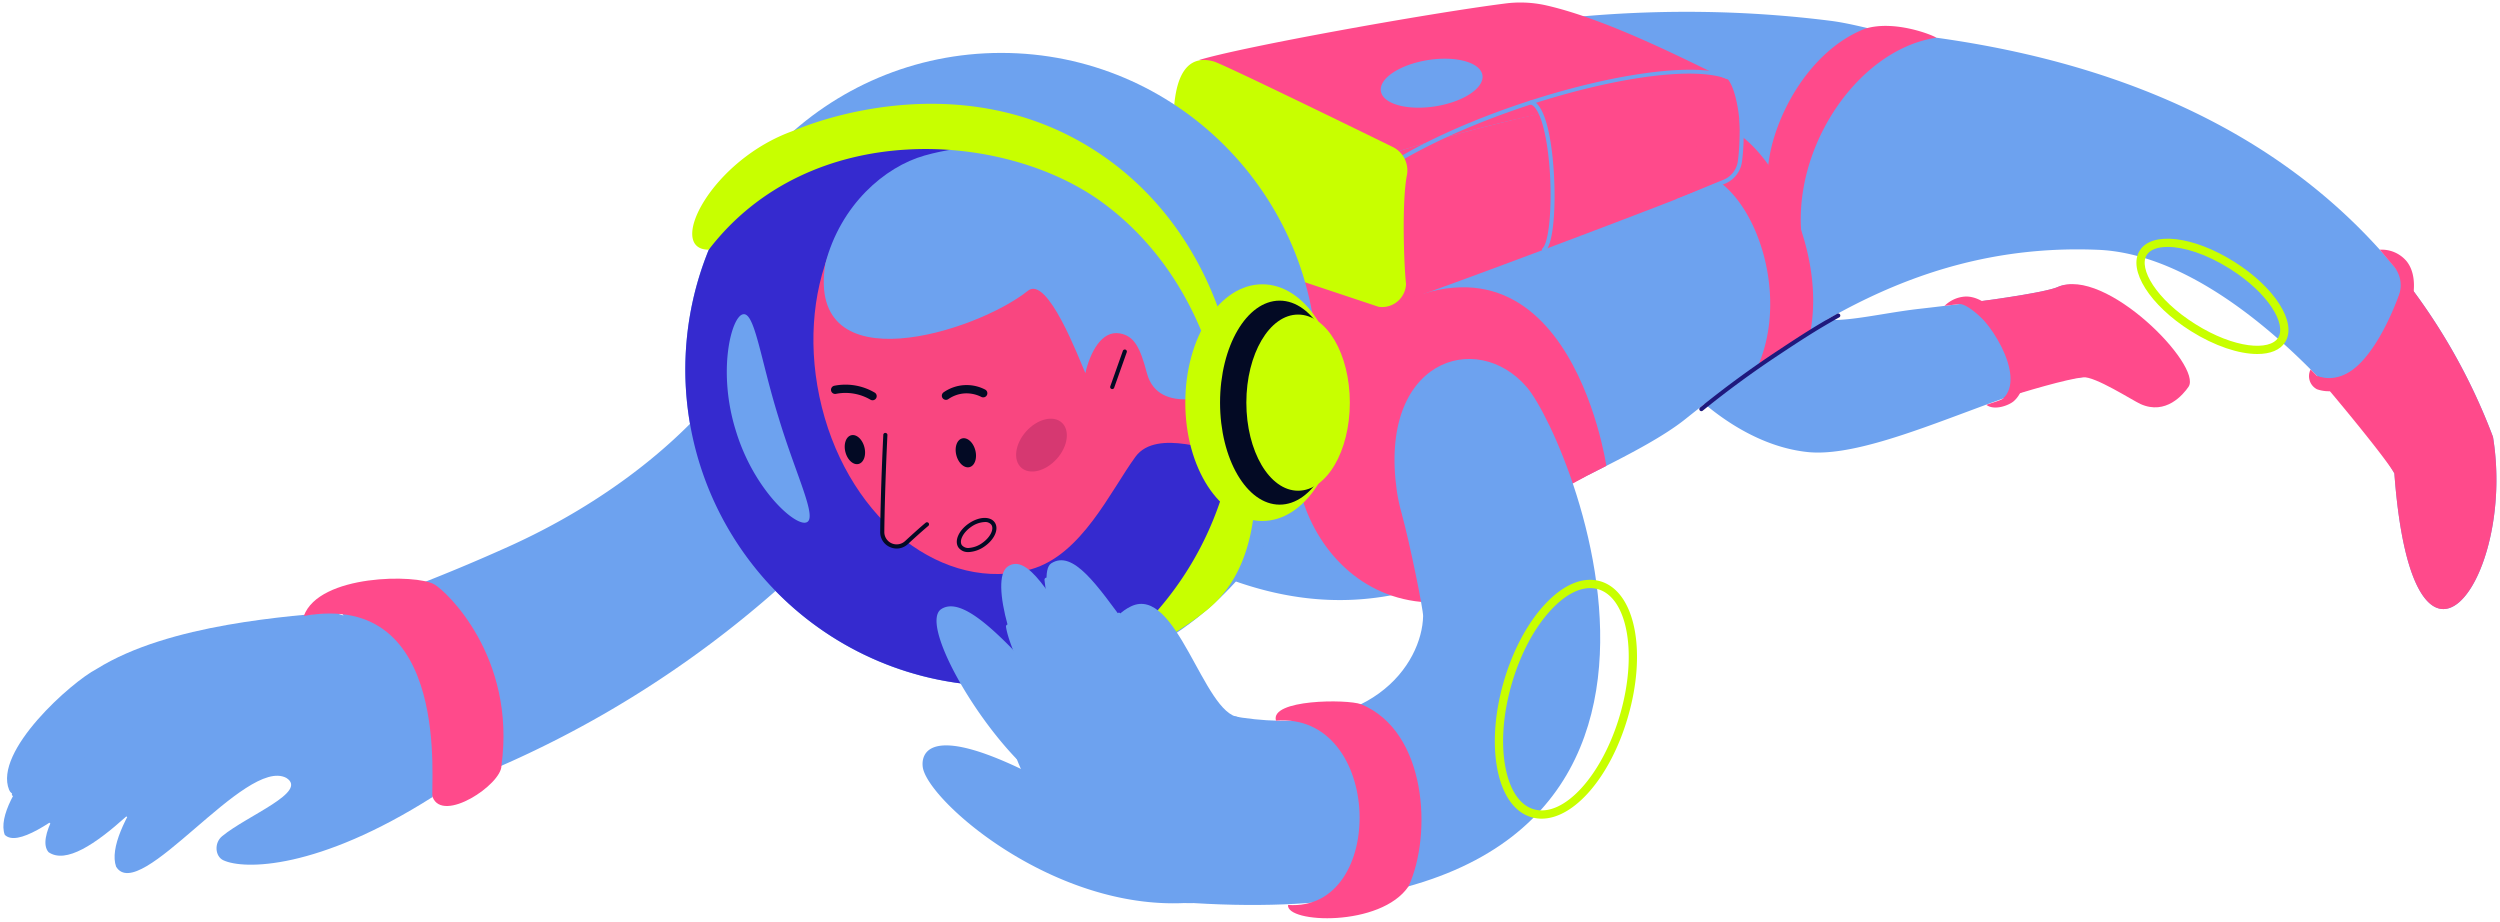 <svg width="499" height="184" fill="none" xmlns="http://www.w3.org/2000/svg"><path d="M240.917 113.8c17.304 7.546 31.937 7.329 45.368 2.755 8.382-2.854 8.907-8.69 16.712-14.108 7.34-5.099 24.918-12.03 33.357-18.761 22.481-17.929 47.363-35.304 82.454-33.822 26.483 1.119 54.055 35.417 59.11 44.625 3.676 49.491 24.355 21.407 19.685-7.277a119.013 119.013 0 00-21.148-35.73c-25.401-29.326-62.526-41.559-99.928-45.118-2.002-.19-6.827-1.663-11.087-2.203-68.168-8.64-121.095 16.48-126.593 18.243.689 30.466 1.379 60.931 2.07 91.396z" fill="#6DA2EF"/><path d="M248.132 51.569l3.821 13.516 21.111 15.282 17.808-18.026-24.903-13.507-17.837 2.735z" fill="#FF4A8B"/><path d="M277.952 60.807c9.015-2.869 55.542-20.432 66.321-24.887 4.535-1.875 3.34-16.484.712-19.958-1.324-1.752-33.885 5.603-49.142 9.494a327.19 327.19 0 00-46.019 15.456l28.128 19.895z" fill="#FF4A8B"/><path d="M300.413.702c-15.539 1.983-52.427 8.643-61.063 11.273 6.039 1.748 11.582 5.462 18.973 9.254a114.096 114.096 0 0116.5 10.344 325.854 325.854 0 0121.014-6.12 327.042 327.042 0 0141.978-7.83 5.237 5.237 0 012.331.258l4.837-1.921c-5.589-2.463-23.023-11.853-36.376-14.89a23.491 23.491 0 00-8.194-.368z" fill="#FF4A8B"/><path d="M286.484 21.226c5.598-.883 9.811-3.666 9.41-6.218-.401-2.552-5.264-3.905-10.862-3.023-5.597.883-9.81 3.667-9.409 6.218.4 2.552 5.263 3.905 10.861 3.023zm21.697 29.028a.411.411 0 01-.402-.5.413.413 0 01.117-.21c1.897-1.818 2.302-15.797.172-24.065-.704-2.727-1.616-4.374-2.57-4.627a.407.407 0 01-.303-.345.416.416 0 01.202-.412.41.41 0 01.313-.042c1.29.343 2.353 2.1 3.157 5.22 1.92 7.456 2.007 22.556-.399 24.87a.413.413 0 01-.287.111z" fill="#6DA2EF"/><path d="M273.727 35.886a.41.41 0 01-.397-.283.418.418 0 01.15-.465c18.916-13.83 60.844-25.308 72.355-19.814a.414.414 0 01-.355.744c-11.328-5.41-52.766 6.031-71.513 19.737a.414.414 0 01-.24.08z" fill="#6DA2EF"/><path d="M280.845 34.853a5.23 5.23 0 00-.554-3.3 5.208 5.208 0 00-2.442-2.285c-9.373-4.586-33.87-16.533-35.627-17.015-9.279-2.545-8.287 13.01-7.489 19.375l6.241 18.214 34.176 11.39a4.768 4.768 0 005.013-2.628 4.79 4.79 0 00.482-1.948c-.404-3.37-.884-16.586.2-21.803z" fill="#C8FF00"/><path d="M333.385 73.745c4.146 5.106 14.581 15.098 27.36 16.478 16.377 1.768 49.535-18.833 60.966-14.44 11.485 4.648-1.522-22.696-10.976-18.501-2.645 1.173-15.644 3.007-27.628 4.36-9.533 1.073-20.052 4.186-21.854.412-4.335-1.102-.624-2.94-4.959-4.042l-22.909 15.733zM142.244 79.71c-9.117 10.665-23.099 21.434-40.677 29.365-12.102 5.46-24.766 10.38-33.393 12.95l15.046 37.382a211.486 211.486 0 0037.32-16.895 211.968 211.968 0 0041.071-30.819c-6.613-8.76-12.757-23.222-19.367-31.982z" fill="#6DA2EF"/><path d="M38.832 145.632c-2.995 2.096-18.28 19.941-15.659 27.355 4.685 7.684 25.85-22.004 33.97-17.722 4.486 2.809-7.753 7.472-12.803 11.636-1.65 1.36-1.394 4.031.209 4.792 4.116 1.958 18.894 1.917 41.794-12.615.801-2.491-2.137-13.374-4.206-20.831-3.194-11.495-14.276-16.914-17.214-15.866" fill="#6DA2EF"/><path d="M31.635 137.442c-3.096 2.404-26.654 27.108-21.953 32.644 6.927 4.845 23.901-16.315 30.877-21.828" fill="#6DA2EF"/><path d="M19.008 139.656c-3.262 2.172-20.706 19.751-18.058 26.97 4.836 4.844 28.222-19.003 35.58-23.994" fill="#6DA2EF"/><path d="M25.487 145.448c-7.757 4.339-21.84 16.667-23.665 12.214-3.164-7.718 12.458-21.551 17.465-24.14 14.592-9.103 38.69-10.513 48.887-11.497l-40.775 40.09" fill="#6DA2EF"/><path d="M25.523 163.091a.412.412 0 01-.353-.627 90.516 90.516 0 012.287-3.599 91.13 91.13 0 0111.082-13.522.406.406 0 01.464-.122.409.409 0 01.224.565.407.407 0 01-.103.135 90.345 90.345 0 00-10.983 13.405 89.117 89.117 0 00-2.265 3.565.41.41 0 01-.353.2zm-15.31 1.306a.411.411 0 01-.352-.628 80.65 80.65 0 0122.079-23.795.41.41 0 01.652.239.412.412 0 01-.174.433 79.883 79.883 0 00-21.855 23.548.408.408 0 01-.35.203zm-7.429-5.447a.409.409 0 01-.365-.219.411.411 0 01.022-.425 90.008 90.008 0 0124.067-24.329.402.402 0 01.148-.063.407.407 0 01.425.171.415.415 0 01-.107.574 89.142 89.142 0 00-23.847 24.107.409.409 0 01-.343.184z" fill="#6DA2EF"/><path d="M60.642 122.942c3.06-8.366 22.555-8.366 26.04-6.299 2.36 1.291 16.369 14.449 13.406 36.203.023 3.718-11.71 11.567-13.745 6.233-.56-1.47 4.216-41.441-25.7-36.137zm259.985-29.954s-8.051-54.98-48.838-28.383c-23.532 15.347-13.743 53.059 11.832 55.532 12.191-10.479 16.256-16.812 37.006-27.149z" fill="#FF4A8B"/><path d="M278.822 98.108c.22 1.445.53 2.876.928 4.283 1.705 6.226 4.331 19.289 4.304 20.573-.192 9.449-10.391 25.07-38.679 19.863-3.628-.955-40.666-10.528-44.287-2.507-2.629 5.827 11 40.703 37.178 39.937 117.391 7.223 75.556-92.446 66.462-103.008-9.974-11.583-29.695-5.47-25.906 20.859z" fill="#6DA2EF"/><path d="M307.723 163.405a7.27 7.27 0 01-2.062-.294c-3.403-.999-5.823-4.446-6.813-9.705-.952-5.065-.478-11.268 1.335-17.468 1.814-6.197 4.756-11.679 8.286-15.428 3.665-3.893 7.557-5.486 10.963-4.487 6.932 2.035 9.338 13.971 5.479 27.173-3.483 11.919-10.715 20.208-17.188 20.209zm9.672-46.021c-2.41 0-5.093 1.468-7.722 4.258-3.355 3.564-6.163 8.804-7.903 14.759-1.742 5.954-2.202 11.885-1.296 16.697.868 4.618 2.876 7.611 5.655 8.428 5.947 1.752 13.662-6.685 17.202-18.794 3.541-12.108 1.585-23.378-4.359-25.122a5.572 5.572 0 00-1.577-.225v-.001z" fill="#C8FF00"/><path d="M199.856 136.927c34.831 0 63.067-28.288 63.067-63.182 0-34.895-28.236-63.183-63.067-63.183S136.79 38.85 136.79 73.745c0 34.894 28.235 63.182 63.066 63.182z" fill="#6DA2EF"/><path d="M243.522 64.766L232.554 48.82 208.39 27.858l-28.792-2.687-20.565 3.941-5.773 2.061a63.241 63.241 0 00-16.416 40.016 63.252 63.252 0 0013.13 41.215 63.054 63.054 0 0036.52 23.089 62.962 62.962 0 0042.786-5.864l3.279-6.279 10.968-14.677 5.249-16.025-5.254-27.882z" fill="#352ACF"/><path d="M164.045 81.286c5.739 22.94 24.598 37.208 41.765 32.338 10.088-2.862 15.819-15.592 20.83-22.456 4.315-5.91 16.512-.37 16.882-1.425 1.195-3.406-2.747-10.328-2.754-13.963-.011-5.619-11.629-11.816-14.268-17.545-2.409-5.241 7.258-8.758 4.529-13.25-8.467-13.918-32.957-16.389-46.041-13.105-17.305 4.345-26.683 26.465-20.943 49.406z" fill="#F94680"/><path d="M184.558 31.037c-8 2.261-16.786 9.875-19.834 21.626-3.86 24.334 30.21 13.592 40.451 5.37 3.912-3.14 10.187 13.554 11.463 16.442.939-4.09 3.223-8.572 6.879-7.928 2.86.504 4.048 2.782 5.403 7.928 2.315 8.785 14.604 3.859 14.604 3.859 1.248-2.357-1.71-12.837-2.24-14.955-1.402-5.597-7.464-13.93-10.25-18.39-9.003-14.406-30.27-18.533-46.476-13.952z" fill="#6DA2EF"/><path d="M176.718 86.82c-.421 8.659-.594 16.054-.62 19.352a2.875 2.875 0 004.824 2.139c1.413-1.297 2.818-2.579 4.113-3.66" fill="#F94680"/><path d="M178.989 109.49a3.331 3.331 0 01-1.354-.293 3.24 3.24 0 01-1.949-3.029c.023-2.934.181-10.313.621-19.367a.39.39 0 01.432-.392.412.412 0 01.391.432c-.439 9.04-.596 16.407-.62 19.333a2.462 2.462 0 002.867 2.45 2.467 2.467 0 001.267-.618c1.438-1.322 2.835-2.594 4.123-3.673a.41.41 0 01.573.059.416.416 0 01.095.297.416.416 0 01-.14.278c-1.277 1.068-2.668 2.334-4.098 3.648-.6.559-1.388.871-2.208.875zm43.008-31.827a.414.414 0 01-.385-.551l2.502-7.056a.414.414 0 01.773-.05.399.399 0 01.035.163.4.4 0 01-.032.163l-2.502 7.056a.409.409 0 01-.391.275z" fill="#030A24"/><path d="M210.928 91.593c2.234-2.485 2.68-5.73.997-7.249-1.683-1.518-4.859-.735-7.092 1.75-2.234 2.485-2.68 5.73-.997 7.249 1.683 1.518 4.858.735 7.092-1.75z" fill="#D63871"/><path d="M188.817 79.81a.822.822 0 01-.789-.58.833.833 0 01.318-.925 8.029 8.029 0 018.262-.56.826.826 0 11-.747 1.473 6.535 6.535 0 00-3.656-.665 6.44 6.44 0 00-2.919 1.11.817.817 0 01-.469.147zm-14.663.082a.821.821 0 01-.412-.113 9.85 9.85 0 00-6.889-1.164.824.824 0 01-.969-.651.829.829 0 01.651-.97 11.486 11.486 0 018.038 1.359.824.824 0 01-.412 1.54h-.007zm19.364 13.344c1.046-.27 1.563-1.771 1.155-3.352-.407-1.581-1.585-2.643-2.63-2.373-1.045.27-1.562 1.771-1.155 3.352.408 1.58 1.585 2.643 2.63 2.373zm-22.143-.633c1.046-.27 1.563-1.77 1.155-3.352-.407-1.58-1.585-2.643-2.63-2.372-1.045.27-1.562 1.77-1.155 3.352.408 1.58 1.585 2.643 2.63 2.372zm21.937 17.586a2.32 2.32 0 01-1.111-.197 2.32 2.32 0 01-.885-.701c-.885-1.282.009-3.388 2.037-4.792 2.028-1.405 4.314-1.504 5.196-.224.886 1.283-.01 3.387-2.039 4.792a6.008 6.008 0 01-2.917 1.109c-.093.01-.188.013-.281.013zm3.25-5.99a5.084 5.084 0 00-2.739.976c-1.592 1.106-2.43 2.775-1.828 3.646a1.652 1.652 0 001.543.533 5.166 5.166 0 002.506-.966c1.594-1.103 2.432-2.773 1.83-3.645a1.532 1.532 0 00-1.312-.547v.003z" fill="#030A24"/><path d="M249.626 84.083l-2.75-1.753a64.89 64.89 0 01-9.163 30.331 64.755 64.755 0 01-22.423 22.353c7.293-1.839 18.035-7.262 24.79-12.604 14.445-10.66 9.948-33.674 9.546-38.327zM141.464 49.842c20.144-26.336 58.985-23.847 78.688-9.346 13.929 10.252 19.551 24.424 21.727 31.318l3.498-2.754c-1.107-4.87-6.362-25.476-26.195-38.602-27.628-18.28-58.382-5.41-60.711-4.389-16.507 5.782-25.591 23.773-17.007 23.773z" fill="#C8FF00"/><path d="M251.953 103.988c8.487 0 15.367-10.576 15.367-23.621 0-13.046-6.88-23.621-15.367-23.621-8.487 0-15.367 10.575-15.367 23.62 0 13.046 6.88 23.622 15.367 23.622z" fill="#C8FF00"/><path d="M255.421 100.727c6.572 0 11.899-9.116 11.899-20.36 0-11.245-5.327-20.36-11.899-20.36-6.571 0-11.899 9.115-11.899 20.36 0 11.244 5.328 20.36 11.899 20.36z" fill="#030A24"/><path d="M259.098 97.947c5.703 0 10.327-7.87 10.327-17.58 0-9.71-4.624-17.58-10.327-17.58-5.704 0-10.327 7.87-10.327 17.58 0 9.71 4.623 17.58 10.327 17.58z" fill="#C8FF00"/><path d="M155.382 83.27c3.518 11.712 7.958 20.306 5.532 21.015-2.285.74-10.548-6.684-14.065-18.396-3.635-11.676-.94-22.46 1.367-23.134 2.407-.773 3.532 8.839 7.166 20.515zm67.329 72.423a18.227 18.227 0 00-8.854-3.718c-2.959-.378-8.495 1.113-10.029 1.525-20.468-9.78-19.97-1.58-19.569 0 1.801 7.072 26.169 28.017 52.22 26.744 1.532-3.992 4.442-13.01 5.974-17.002l-19.742-7.549z" fill="#6DA2EF"/><path d="M254.685 143.841c21.442-1.725 22.209 38.206 2.404 36.787-.413 3.666 18.535 4.471 24.058-3.718 4.745-10.285 3.695-30.939-9.493-36.349-2.811-1.034-18.201-.994-16.969 3.28z" fill="#FF4A8B"/><path d="M232.436 145.139c-3.18-3.978-5.278-14.068-5.278-14.068s-4.192.736-5.367-1.207c-1.919-3.175.403-7.131 3.959-8.836 9.095-4.358 14.506 21.514 21.531 22.118l4.666 12.119" fill="#6DA2EF"/><path d="M224.035 141.955c-12.961-9.289-17.232-27.539-14.232-29.497 8.735-5.683 19.377 28.926 37.484 30.68 1.697 4.407-.853 5.949.845 10.356" fill="#6DA2EF"/><path d="M208.295 141.161c-5.765-8.864-10.948-25.454-7.147-28.084 7.978-5.521 18.562 34.779 36.191 31.831 1.697 4.408-.853 5.949.844 10.357" fill="#6DA2EF"/><path d="M209.275 156.992c-11.645-7.707-26.233-32.3-21.389-35.423 8.153-5.259 28.977 29.504 39.785 30.968 1.698 4.407 1.586 4.809 3.284 9.217m-13.658-23.999a.418.418 0 01-.33-.165 44.483 44.483 0 01-3.701-5.934 45.251 45.251 0 01-4.783-15.901.418.418 0 01.087-.304.423.423 0 01.276-.153.417.417 0 01.457.365 44.404 44.404 0 004.695 15.615 43.814 43.814 0 003.633 5.824.414.414 0 01-.082.578.413.413 0 01-.252.075z" fill="#6DA2EF"/><path d="M208.295 141.575a.408.408 0 01-.337-.175c-.989-1.398-6.576-11.948-7.16-16.305a.41.41 0 01.355-.458.411.411 0 01.462.348c.556 4.148 6.082 14.612 7.016 15.938a.42.42 0 01.013.461.403.403 0 01-.112.117.401.401 0 01-.237.074zm21.19-1.9a.419.419 0 01-.388-.272 68.912 68.912 0 01-2.257-7.869c-1.122.137-4.307.348-5.398-1.457-1.415-2.341-.784-5.348 1.608-7.664a.413.413 0 01.574.594c-2.106 2.037-2.685 4.644-1.477 6.643.842 1.393 3.854 1.204 4.943 1.014a.408.408 0 01.475.323 68.247 68.247 0 002.309 8.133.417.417 0 01-.049.378.427.427 0 01-.147.13.435.435 0 01-.191.047h-.002z" fill="#6DA2EF"/><path d="M410.735 57.282c-1.979.88-9.781 2.13-18.607 3.27 4.75 2.462 12.431 14.55 7.687 19.003 4.206-1.405 12.731-3.901 15.982-4.247 2.323-.248 9.897 4.634 11.441 5.332 5.082 2.291 8.563-1.93 9.592-3.437 2.843-4.166-16.641-24.116-26.095-19.921z" fill="#FF4A8B"/><path d="M391.02 60.69l-2.887.362a6.39 6.39 0 014.168-1.861c7.232-.226 15.567 15.653 9.656 20.874-.915.81-3.838 1.973-5.471.749.66-.296 2.816-.852 3.333-1.261 7.154-5.66-5.895-19.28-8.799-18.863zm-57.635-25.799c12.843-5.618 25.092 19.747 17.731 37.605 2.435-1.086 7.772-5.05 10.207-6.137 3.61-18.673-10.235-41.34-18.762-41.187-3.217 2.332-5.959 7.39-9.176 9.72z" fill="#FF4A8B"/><path d="M372.252 5.737c-14.401 5.619-21.915 26.07-18.682 33.849 2.404 1.92 4.006 8.308 6.409 10.228-3.506-18.777 10.309-39.883 26.517-42.287-.738-.53-8.368-3.607-14.244-1.79zm125.35 81.475a120.392 120.392 0 00-17.704-31.541c-2.098 7.825-8.506 22.462-17.426 19.372 4.797 5.58 13.955 16.732 15.444 19.446 3.676 49.49 24.353 21.407 19.686-7.277z" fill="#FF4A8B"/><path d="M450.559 70.659c-3.666 0-8.503-1.58-13.292-4.595-8.138-5.123-12.609-12.175-10.178-16.051 2.432-3.877 10.713-2.899 18.852 2.226 8.138 5.122 12.608 12.176 10.176 16.052-1 1.595-2.992 2.368-5.558 2.368zm-17.896-21.374c-2.037 0-3.521.563-4.177 1.608-1.67 2.662 1.815 8.831 9.66 13.772 7.844 4.941 14.905 5.41 16.576 2.746 1.672-2.662-1.814-8.832-9.658-13.773-4.768-3.002-9.247-4.353-12.401-4.353z" fill="#C8FF00"/><path d="M461.198 73.745a2.945 2.945 0 001.272 3.952c10.299 3.58 23.841-18.012 17.907-25.531A6.498 6.498 0 00475 49.842l2.822 3.36a5.797 5.797 0 011.001 5.726c-2.639 7.152-8.778 19.41-16.353 16.116l-1.272-1.3z" fill="#FF4A8B"/><path d="M339.593 82.071a.414.414 0 01-.259-.734 198.348 198.348 0 0115.495-11.344c4.395-2.908 7.596-4.992 11.884-7.37a.413.413 0 11.4.723c-4.262 2.364-7.451 4.44-11.83 7.337a197.485 197.485 0 00-15.43 11.297.413.413 0 01-.26.091z" fill="#1F197D"/><path d="M334.898 40.483a.415.415 0 01-.407-.335.41.41 0 01.254-.462c1.473-.588 3.043-1.24 4.611-1.893a341.552 341.552 0 014.606-1.892 4.686 4.686 0 002.914-3.741c.153-1.143.253-2.314.298-3.47.082-2.149.092-3.785.029-4.723a.415.415 0 01.384-.441.414.414 0 01.44.384c.066.981.057 2.6-.027 4.812a39.305 39.305 0 01-.303 3.552 5.544 5.544 0 01-1.119 2.666 5.516 5.516 0 01-2.309 1.735c-1.466.586-3.03 1.24-4.594 1.886-1.565.647-3.146 1.31-4.619 1.9a.435.435 0 01-.158.022z" fill="#6DA2EF"/></svg>